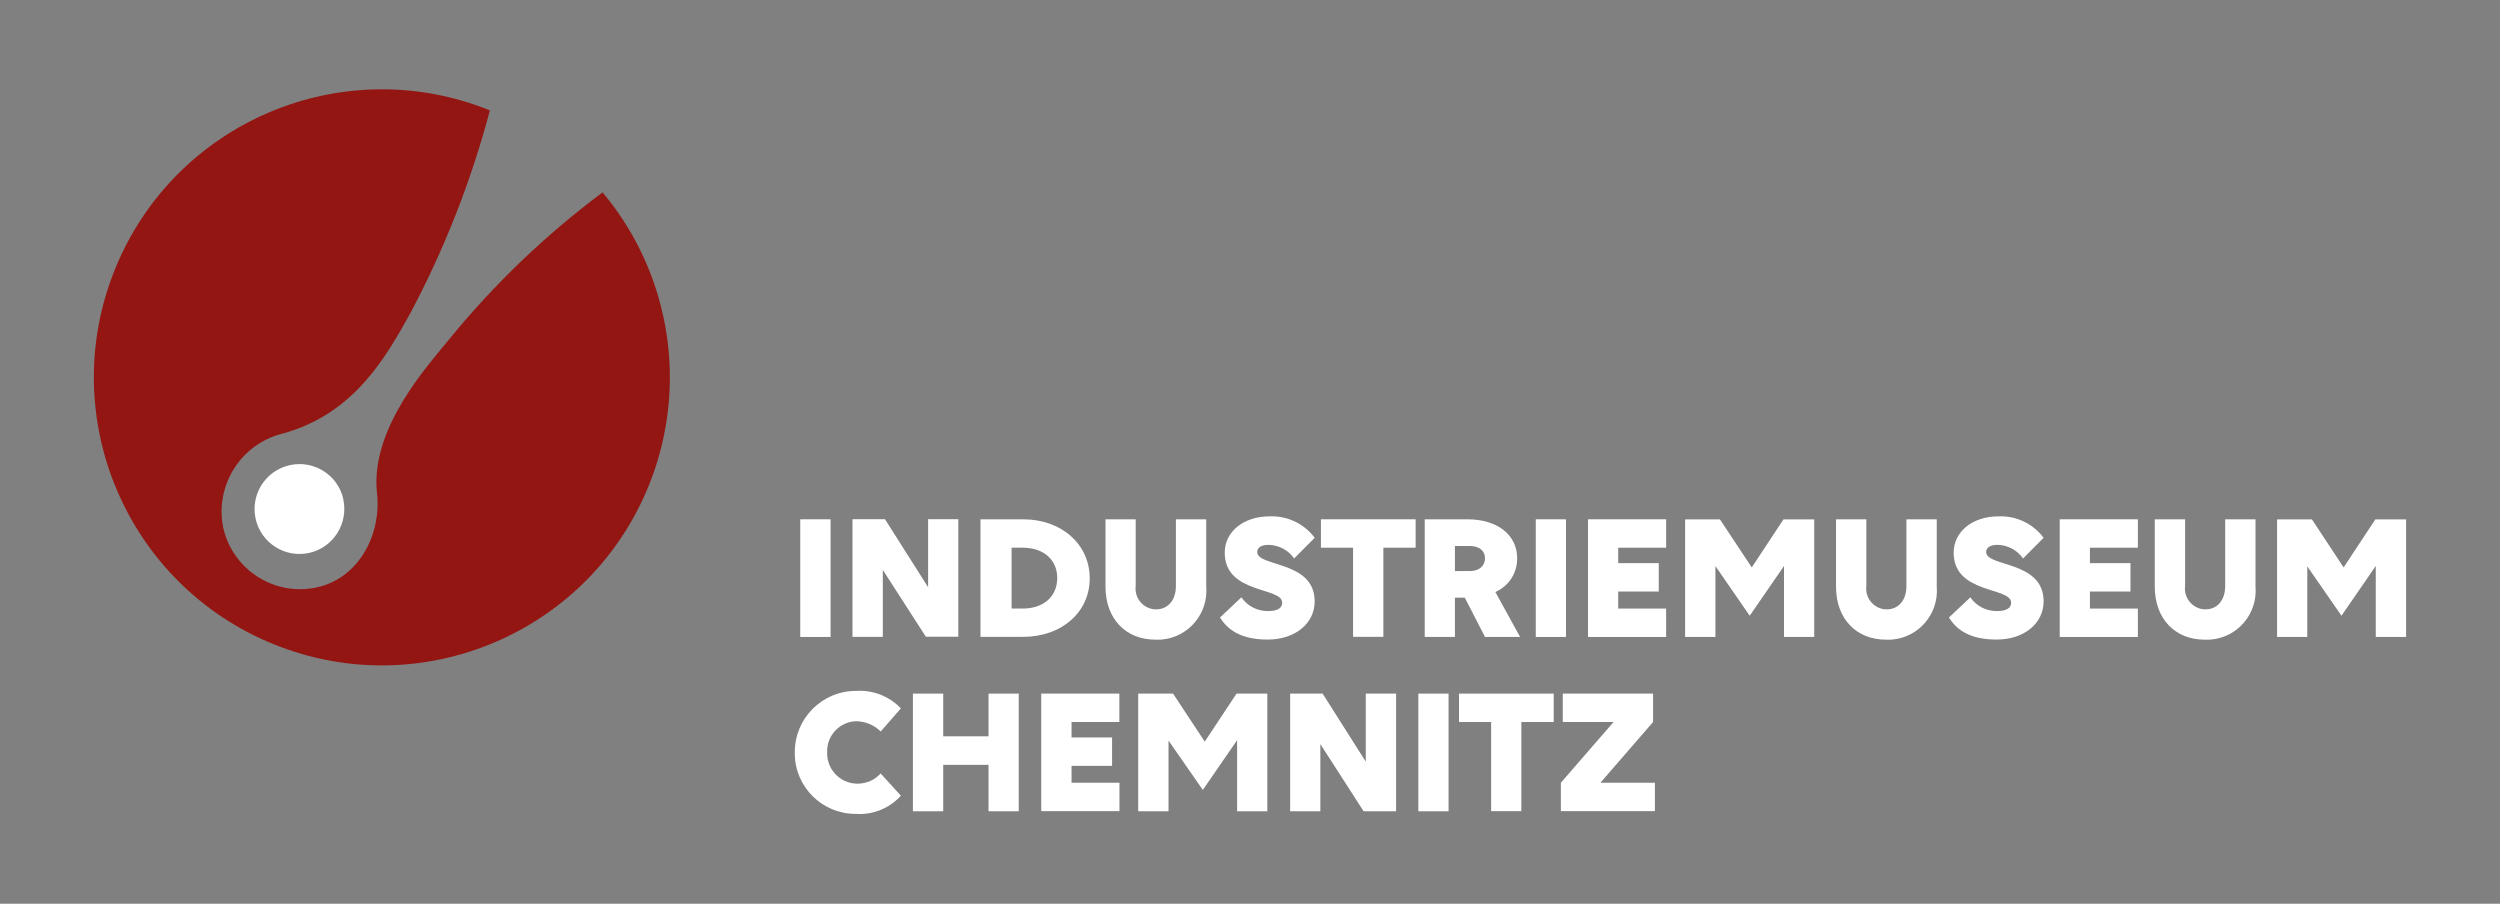 <?xml version="1.0" encoding="UTF-8"?>
<svg id="a" xmlns="http://www.w3.org/2000/svg" version="1.1" viewBox="0 0 220.15 79.58">
  <rect x="0" y="0" width="220.15" height="79.58" fill="#808080" stroke="none"/>
  <!-- Generator: Adobe Illustrator 29.4.0, SVG Export Plug-In . SVG Version: 2.1.0 Build 152)  -->
  <defs>
    <style>
      .st0 {
        fill: #931613;
      }

      .st1 {
        fill: #fff;
      }

      .st3 {
        fill: #fff;
      }
    </style>
  </defs>
  <rect id="b" class="st3" x="70.47" y="45.73" width="2.67" height="10.36"/>
  <path id="c" class="st3" d="M77.74,50.18v5.9h-2.67v-10.36h2.86l3.8,5.99v-5.99h2.66v10.35h-2.86l-3.8-5.9s0,0,0,0Z"/>
  <path id="d" class="st3" d="M86.34,45.73h3.76c3.38,0,5.86,2.2,5.86,5.2s-2.49,5.15-5.86,5.15h-3.76s0-10.35,0-10.35ZM89.08,48.23v5.36h.99c1.83,0,3.03-1.07,3.03-2.69s-1.21-2.67-3.05-2.67h-.96Z"/>
  <path id="e" class="st3" d="M97.34,45.73h2.67v5.87c-.13,1,.58,1.92,1.58,2.05.07,0,.14.01.21.01,1.05,0,1.75-.81,1.75-2.05v-5.88h2.67v5.93c.2,2.37-1.56,4.46-3.93,4.66-.18.01-.35.02-.53.01-2.65,0-4.41-1.86-4.41-4.67v-5.93h0Z"/>
  <path id="f" class="st3" d="M113.96,49.18c-.51-.74-1.36-1.19-2.26-1.2-.66,0-.99.26-.99.63,0,1.34,5.06.73,5.06,4.35,0,1.92-1.7,3.36-4.14,3.36s-3.55-.92-4.2-1.94l1.89-1.78c.53.78,1.42,1.23,2.36,1.21.81,0,1.23-.26,1.23-.74,0-1.4-5.06-.74-5.06-4.4,0-1.86,1.66-3.2,3.96-3.2,1.55-.06,3.03.64,3.96,1.89,0,0-1.81,1.82-1.81,1.82Z"/>
  <path id="g" class="st3" d="M121.82,48.23v7.85h-2.67v-7.85h-2.83v-2.5h8.34v2.5h-2.84Z"/>
  <path id="h" class="st3" d="M125.46,45.73h3.76c2.63,0,4.38,1.36,4.38,3.43.02,1.29-.74,2.46-1.92,2.97l2.18,3.96h-3.09l-1.78-3.46h-.87v3.46h-2.66v-10.35h0ZM128.12,48.07v2.22h1.31c.81,0,1.34-.45,1.34-1.13s-.53-1.08-1.34-1.08h-1.31Z"/>
  <rect id="i" class="st3" x="135.24" y="45.73" width="2.66" height="10.36"/>
  <path id="j" class="st3" d="M139.84,45.73h6.88v2.5h-4.22v1.36h3.57v2.5h-3.57v1.5h4.22v2.5h-6.88v-10.36h0Z"/>
  <path id="k" class="st3" d="M151.06,49.85v6.24h-2.67v-10.35h3.07l2.8,4.23,2.79-4.23h2.71v10.35h-2.66v-6.25l-3.02,4.38-3.02-4.37h0Z"/>
  <path id="l" class="st3" d="M161.68,45.73h2.67v5.87c-.13,1,.58,1.92,1.58,2.05.07,0,.14.01.21.01,1.05,0,1.74-.81,1.74-2.05v-5.88h2.67v5.93c.2,2.37-1.56,4.46-3.93,4.66-.18.01-.35.02-.53.01-2.65,0-4.41-1.86-4.41-4.67v-5.93h0,0Z"/>
  <path id="m" class="st3" d="M178.15,49.18c-.51-.74-1.36-1.19-2.26-1.2-.66,0-.99.26-.99.63,0,1.34,5.06.73,5.06,4.35,0,1.92-1.7,3.36-4.14,3.36s-3.55-.92-4.2-1.94l1.89-1.78c.53.78,1.42,1.23,2.36,1.21.81,0,1.23-.26,1.23-.74,0-1.4-5.06-.74-5.06-4.4,0-1.86,1.66-3.2,3.96-3.2,1.55-.06,3.03.64,3.96,1.89l-1.81,1.82s0,0,0,0Z"/>
  <path id="n" class="st3" d="M181.38,45.73h6.88v2.5h-4.22v1.36h3.57v2.5h-3.57v1.5h4.22v2.5h-6.88v-10.36h0Z"/>
  <path id="o" class="st3" d="M189.75,45.73h2.67v5.87c-.13,1,.58,1.92,1.58,2.05.07,0,.14.01.21.01,1.05,0,1.74-.81,1.74-2.05v-5.88h2.67v5.93c.2,2.37-1.56,4.46-3.93,4.66-.18.01-.35.02-.53.01-2.65,0-4.41-1.86-4.41-4.67v-5.93h0Z"/>
  <path id="p" class="st3" d="M203.18,49.85v6.24h-2.66v-10.35h3.07l2.79,4.23,2.79-4.23h2.71v10.35h-2.67v-6.25l-3.02,4.38-3.02-4.36h0s0,0,0,0Z"/>
  <path id="q" class="st3" d="M77.55,64.41c-.58-.57-1.35-.89-2.17-.9-1.45.05-2.59,1.27-2.54,2.72v.02c-.05,1.47,1.1,2.71,2.58,2.76h.09c.78,0,1.52-.32,2.04-.9l1.78,1.96c-1.01,1.12-2.49,1.71-3.99,1.6-2.94,0-5.34-2.37-5.35-5.31v-.11c-.01-2.98,2.39-5.4,5.37-5.41,1.49-.1,2.94.46,3.97,1.54l-1.78,2.04h0Z"/>
  <path id="r" class="st3" d="M87.05,67.35h-3.99v4.09h-2.67v-10.36h2.67v3.76h3.99v-3.76h2.66v10.36h-2.66v-4.09Z"/>
  <path id="s" class="st3" d="M91.69,61.08h6.88v2.5h-4.21v1.36h3.57v2.5h-3.57v1.49h4.22v2.5h-6.89s0-10.34,0-10.34Z"/>
  <path id="t" class="st3" d="M102.9,65.2v6.24h-2.67v-10.36h3.07l2.79,4.23,2.8-4.23h2.71v10.36h-2.66v-6.26l-3.02,4.38-3.03-4.36s0,0,0,0Z"/>
  <path id="u" class="st3" d="M116.27,65.54v5.9h-2.66v-10.36h2.86l3.8,5.99v-5.99h2.67v10.36h-2.86l-3.8-5.9"/>
  <rect id="v" class="st3" x="124.9" y="61.08" width="2.66" height="10.36"/>
  <path id="w" class="st3" d="M133.97,63.58v7.85h-2.66v-7.85h-2.83v-2.5h8.34v2.5h-2.85Z"/>
  <path id="x" class="st3" d="M142.1,63.58h-4.48v-2.5h7.95v2.5l-4.64,5.35h4.8v2.5h-8.28v-2.5l4.64-5.35Z"/>
  <path id="y" class="st0" d="M58.39,27.78c-.87-3.99-2.7-7.71-5.33-10.84-4.97,3.71-9.47,8.01-13.4,12.81-1.84,2.28-7.11,7.93-6.46,13.7.4,3.53-1.54,7.44-5.28,8.27-3.74.83-7.44-1.54-8.27-5.28h0c-.74-3.73,1.59-7.38,5.28-8.27,6.23-1.73,9-6.62,11.22-10.62,3-5.65,5.35-11.64,6.99-17.83-12.99-5.25-27.77,1.02-33.02,14-5.25,12.99,1.02,27.77,14,33.02,12.99,5.25,27.77-1.02,33.02-14,1.92-4.75,2.36-9.97,1.25-14.98"/>
  <path id="z" class="st1" d="M30.24,43.97c-.47-2.13-2.58-3.48-4.72-3.01-2.13.47-3.48,2.58-3.01,4.72.47,2.13,2.58,3.48,4.71,3.01h0c2.13-.47,3.47-2.58,3.01-4.71h0s0,0,0,0Z"/>
</svg>